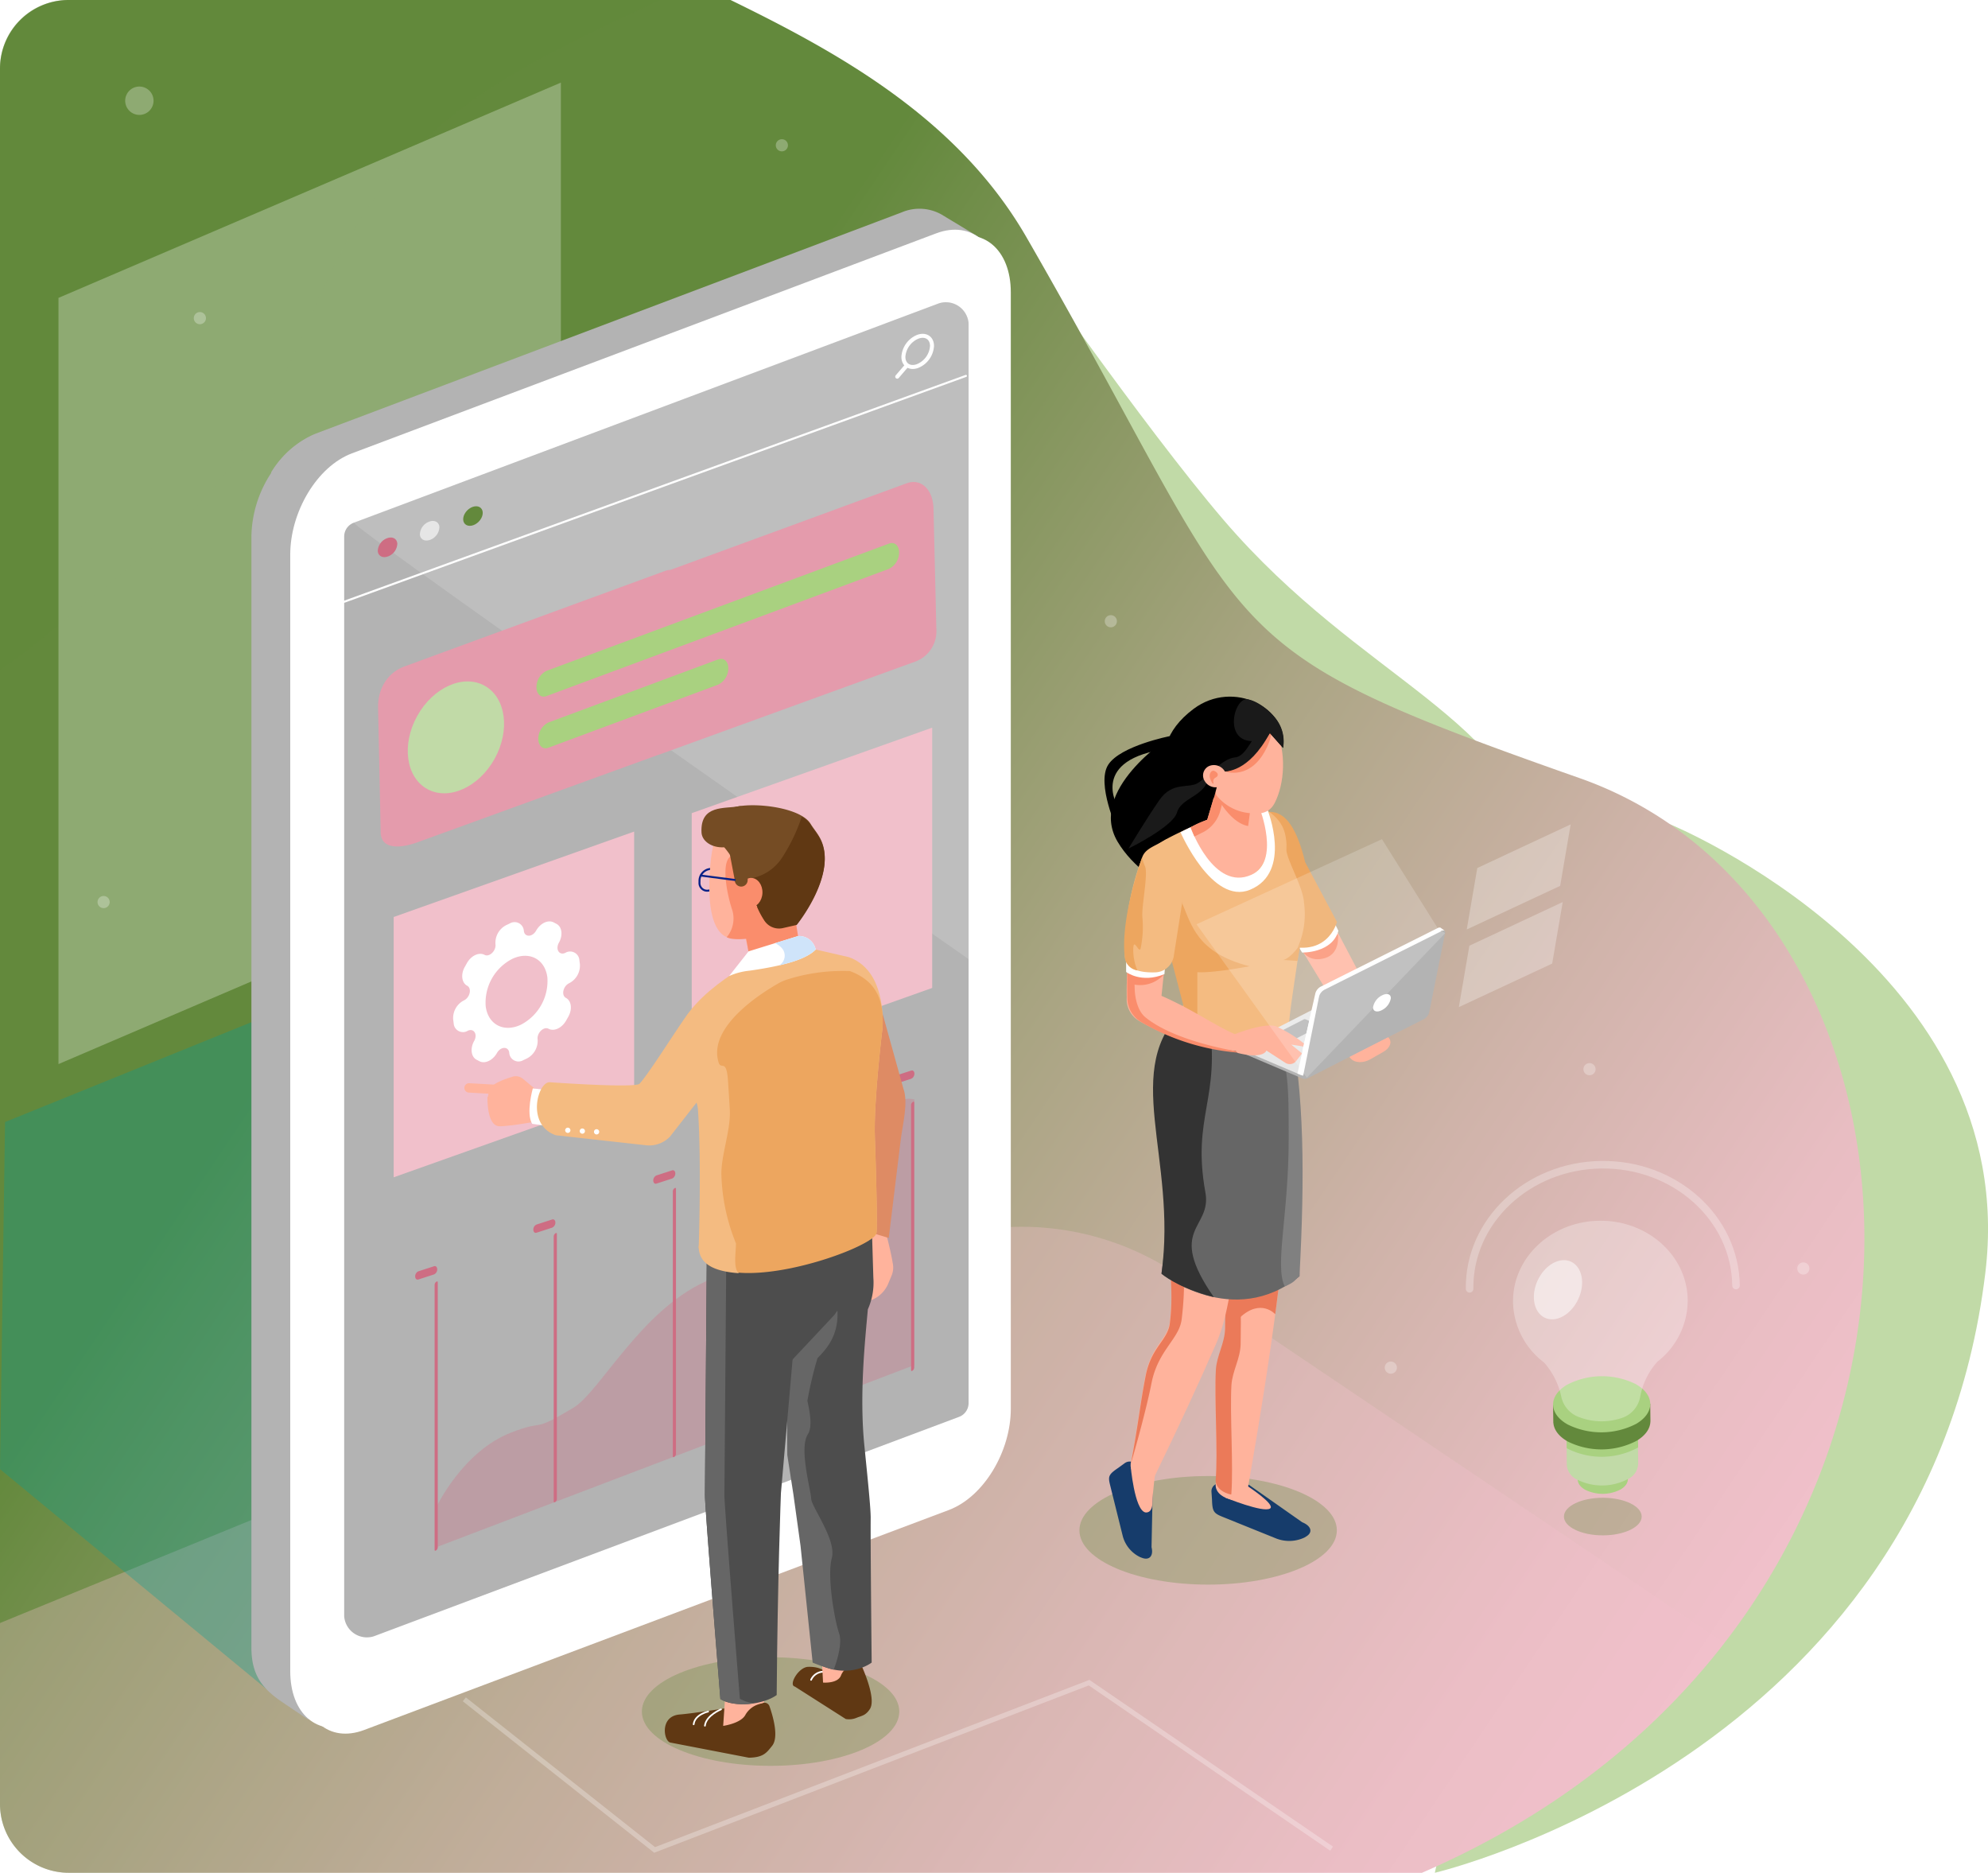 <?xml version="1.0" encoding="UTF-8"?> <svg xmlns="http://www.w3.org/2000/svg" viewBox="0 0 401.87 378.52"><defs><style>.cls-1{isolation:isolate;}.cls-2{fill:#c1daa7;}.cls-3{fill:url(#a);}.cls-34,.cls-4{fill:#f1c0cb;}.cls-20,.cls-32,.cls-4,.cls-7{opacity:0.32;mix-blend-mode:multiply;}.cls-20,.cls-5,.cls-9{fill:#63893c;}.cls-5{opacity:0.38;}.cls-11,.cls-12,.cls-15,.cls-31,.cls-6{fill:#fff;}.cls-10,.cls-13,.cls-43,.cls-6{opacity:0.28;}.cls-7{fill:#009c98;}.cls-8{fill:#a9d180;}.cls-12{opacity:0.51;}.cls-13,.cls-16,.cls-19,.cls-35,.cls-38,.cls-40,.cls-43{fill:none;}.cls-13,.cls-16,.cls-19,.cls-38,.cls-40,.cls-43{stroke:#fff;}.cls-13,.cls-16,.cls-19,.cls-35,.cls-38,.cls-40{stroke-linecap:round;stroke-linejoin:round;}.cls-13{stroke-width:1.525px;}.cls-14{fill:#b3b3b3;}.cls-15{opacity:0.15;}.cls-16{stroke-width:0.418px;}.cls-17{fill:#e6e6e6;}.cls-18,.cls-32{fill:#ce6d83;}.cls-19{stroke-width:0.808px;}.cls-21{fill:#163c6b;}.cls-22{fill:#ffb39c;}.cls-23{fill:#eb7a59;}.cls-24{fill:#fa8d6c;}.cls-25{fill:#eda65f;}.cls-26{fill:#666;}.cls-27{fill:gray;}.cls-28{fill:#333;}.cls-29{fill:#f4bb81;}.cls-30{fill:#1a1a1a;}.cls-31{opacity:0.19;}.cls-33{fill:#e49bac;}.cls-35{stroke:#082187;stroke-width:0.396px;}.cls-36{fill:#de8b64;}.cls-37{fill:#603813;}.cls-38{stroke-width:0.342px;}.cls-39{fill:#4d4d4d;}.cls-40{stroke-width:0.337px;}.cls-41{fill:#754c24;}.cls-42{fill:#cfe4fa;}.cls-43{stroke-miterlimit:10;}</style><linearGradient id="a" x1="21.494" x2="334.16" y1="149.13" y2="359.56" gradientUnits="userSpaceOnUse"><stop stop-color="#63893c" offset=".169"></stop><stop stop-color="#718e4a" offset=".229"></stop><stop stop-color="#a8a481" offset=".49"></stop><stop stop-color="#cfb3a9" offset=".715"></stop><stop stop-color="#e8bdc2" offset=".892"></stop><stop stop-color="#f1c0cb" offset="1"></stop></linearGradient></defs><title>Web Design_1</title><g class="cls-1"><g data-name="Layer 2"><path class="cls-2" d="m337.6 166.6s71.2 29.235 63.726 90.708c-11.912 97.952-111.28 121.21-111.28 121.21z"></path><path class="cls-2" d="m204.34 47.583s27.065 38.897 42.965 57.461c28.116 32.828 59.155 39.759 64.772 69.156s-103.66-18.261-103.66-18.261z"></path><path class="cls-3" d="M0,13.9V364.615a13.9,13.9,0,0,0,13.9,13.9H287.436C404.179,327.9,397.767,184.868,319.305,157.266c-77.388-27.224-64.254-26.792-111.8-109.3C193.686,23.984,169.623,10.7,147.684,0H13.9A13.9,13.9,0,0,0,0,13.9Z"></path><path class="cls-4" d="m348.56 332.08-110.58-74.525a56.24 56.24 0 0 0-52.75-5.405l-185.23 75.885v36.582a13.9 13.9 0 0 0 13.9 13.9h273.54c26.551-11.509 46.712-27.809 61.124-46.437z"></path><path class="cls-5" d="M13.766,0A13.766,13.766,0,0,0,0,13.766V135.319c2.64-.908,25.331-20.217,27.655-22.029,37.784-29.455,29.239-57.921,59.6-86.281C99.12,15.931,116.332,8.055,133.462,0Z"></path><polygon class="cls-6" points="113.38 171.56 11.82 215.07 11.82 60.207 113.38 16.694"></polygon><polygon class="cls-7" points="57.066 344.03 0 296.94 1.02 226.78 82.288 193.85 128.03 287.85"></polygon><path class="cls-8" d="m327.62 301.03a7.926 7.926 0 0 1-7.169 0.077c-2-1.122-2.033-2.975-0.074-4.139a7.923 7.923 0 0 1 7.169-0.078c2 1.122 2.033 2.975 0.074 4.14z"></path><path class="cls-2" d="m331.15 295.81h7e-3l-0.188-15.115-14.436 0.18 0.19 15.342h6e-3a3.632 3.632 0 0 0 2.15 2.867 11.238 11.238 0 0 0 10.21-0.15 3.528 3.528 0 0 0 2.061-3.124z"></path><path class="cls-8" d="M331.045,284.868c-.1-.063-.208-.126-.317-.187a15.346,15.346,0,0,0-13.888.15c-.079.046-.156.094-.232.143l.1,7.711c.091.055.184.11.28.164a15.347,15.347,0,0,0,13.887-.149c.093-.055.182-.111.27-.167Z"></path><path class="cls-9" d="M333.636,287.325l-.045-3.62-2.072.026a8.247,8.247,0,0,0-.833-.539,15.35,15.35,0,0,0-13.888.149,8.247,8.247,0,0,0-.846.583l-2,.025.043,3.426v.012l0,.182h.016c.1,1.387,1.075,2.751,2.929,3.791a15.346,15.346,0,0,0,13.888-.15c1.83-1.087,2.753-2.485,2.794-3.885Z"></path><path class="cls-8" d="m330.79 287.76a15.35 15.35 0 0 1-13.888 0.149c-3.875-2.173-3.939-5.763-0.144-8.019a15.35 15.35 0 0 1 13.888-0.149c3.875 2.173 3.939 5.763 0.144 8.019z"></path><g class="cls-10"><path class="cls-11" d="M341.167,262.737c-.112-8.961-8.107-16.126-17.857-16.005s-17.566,7.484-17.454,16.444a15.68,15.68,0,0,0,6.268,12.2,15.207,15.207,0,0,1,3.5,6.987,5.636,5.636,0,0,0,3.741,4.114,12.634,12.634,0,0,0,8.777.011,5.535,5.535,0,0,0,3.408-4.118,14.618,14.618,0,0,1,3.306-6.936c.059-.067.113-.133.162-.2A15.7,15.7,0,0,0,341.167,262.737Z"></path></g><path class="cls-12" d="m319.82 259.12c0.04 3.191-2.111 6.474-4.805 7.333s-4.909-1.03-4.949-4.221 2.112-6.473 4.805-7.333 4.91 1.031 4.949 4.221z"></path><path class="cls-13" d="m350.93 259.82c-0.169-13.667-12.363-24.6-27.234-24.411s-26.789 11.414-26.619 25.08"></path><path class="cls-14" d="M50.82,108.406a23.993,23.993,0,0,1,4.044-12.879l-.062-.043a19.168,19.168,0,0,1,8.92-7.719L182.186,43.356a9.092,9.092,0,0,1,7.936.358l7.181,4.541L195.034,279.8a.664.664,0,0,1-.055.312c-.043,8.593-5.777,17.679-12.847,20.329L62.218,347.5l-5.152-3.47c-3.917-2.652-6.246-5.37-6.246-11.042Z"></path><path class="cls-14" d="m136.55 151.46s64.865 142 64.648 133.19l-3.227-236.68-7.68-4.635a9.138 9.138 0 0 0-8.028-0.407l-118.58 44.768a18.623 18.623 0 0 0-8.82 7.843z"></path><path class="cls-11" d="m71.235 348.5 118.17-44.45c7.1-2.66 12.557-11.849 12.557-20.471v-225.65c0-8.621-5.6-13.431-12.7-10.771l-118.1 44.463c-7.1 2.66-12.492 11.859-12.492 20.481v225.65c0 8.622 5.471 13.411 12.567 10.748z"></path><path class="cls-11" d="m73.605 349.66 118.17-44.453c7.1-2.66 12.558-11.849 12.558-20.471v-225.65c0-8.621-5.6-13.431-12.7-10.771l-118.1 44.463c-7.1 2.66-12.492 11.86-12.492 20.481v225.65c0 8.622 5.471 13.412 12.567 10.751z"></path><path class="cls-14" d="m69.576 108.47a2.97 2.97 0 0 1 1.988-2.836l118.27-44.336a4.61 4.61 0 0 1 5.964 4.038v218.22a2.973 2.973 0 0 1-1.988 2.837l-118.27 44.337a4.61 4.61 0 0 1-5.963-4.039v-195.61z"></path><path class="cls-15" d="m71.564 105.64 118.27-44.336a4.61 4.61 0 0 1 5.964 4.038v128.51s-125.46-87.746-124.23-88.21z"></path><line class="cls-16" x1="195.26" x2="69.562" y1="75.974" y2="121.63"></line><ellipse class="cls-9" transform="translate(-45.757 98.315) rotate(-45.064)" cx="95.611" cy="104.3" rx="2.274" ry="1.627"></ellipse><path class="cls-17" d="m84.879 108.02c0.065 1.011 1 1.495 2.09 1.082a2.853 2.853 0 0 0 1.855-2.579c-0.064-1.011-1-1.5-2.09-1.082a2.855 2.855 0 0 0-1.855 2.579z"></path><path class="cls-18" d="m76.368 111.37c0.065 1.011 1 1.495 2.09 1.082a2.855 2.855 0 0 0 1.856-2.58c-0.065-1.011-1-1.5-2.09-1.081a2.855 2.855 0 0 0-1.856 2.579z"></path><path class="cls-19" d="m182.62 72.118c0 1.629 1.295 2.459 2.892 1.854a4.7 4.7 0 0 0 2.892-4.045c0-1.629-1.3-2.459-2.892-1.854a4.7 4.7 0 0 0-2.892 4.045z"></path><line class="cls-19" x1="183.12" x2="181.37" y1="74.091" y2="76.131"></line><ellipse class="cls-20" cx="244.22" cy="309.3" rx="26.02" ry="10.974"></ellipse><ellipse class="cls-20" cx="155.77" cy="345.93" rx="26.019" ry="10.974"></ellipse><path class="cls-21" d="m232.78 312.71 0.284-14.018c-0.328-1.323-2.1-1.6-3.512-2.834a1.737 1.737 0 0 0-2.156-0.158l-1.337 0.976c-1.984 1.336-2.088 1.735-1.655 3.48l2.572 10.366a6.605 6.605 0 0 0 3.479 4.188l0.42 0.159c1.481 0.558 2.338-0.413 1.905-2.159z"></path><path class="cls-22" d="M228.548,296.187s.768,8.944,2.96,9.49c0,0,1.406.346,1.452-1.919s.633-6.653.633-6.653Z"></path><path class="cls-21" d="m263.24 307.67-10.768-7.56a13.853 13.853 0 0 0-6.205-0.271 1.579 1.579 0 0 0-1.374 1.619l0.112 1.668c0.066 2.4 0.364 2.733 2.178 3.466l10.775 4.35a7.252 7.252 0 0 0 5.749-0.186l0.382-0.236c1.348-0.835 0.966-2.119-0.849-2.85z"></path><path class="cls-22" d="m245.74 300.25c0.114 3.046 6.305 4.142 6.422 1.051 6.192-35.452 8.476-54.921 9.912-85.246l-18.948-15.949c1.529 26.322 5 46.7 4.527 69.425-0.061 2.946-1.7 5.47-1.862 8.3-0.34 5.883 0.457 16.695-0.051 22.419z"></path><path class="cls-23" d="m248.93 279.98c0.164-2.831 1.8-5.356 1.862-8.3 0.47-22.727-3-43.1-4.526-69.425l-3.144-3.143c1.529 26.321 5 46.7 4.527 69.425-0.061 2.946-1.7 5.47-1.862 8.3-0.34 5.881 0.457 16.693-0.051 22.417 0.056 1.51 1.606 2.539 3.169 2.819 0.452-5.8-0.305-16.32 0.025-22.093z"></path><path class="cls-22" d="m228.63 295.42c-0.675 2.672 3.125 5.255 4.825 2.855 5.111-10.528 8.854-18.637 12.334-26.592 2.636-6.026 3.2-13.228 4.307-20.459 2.636-17.248-15.185-21.6-14.3-4.07 0.363 7.165 1.565 12.909 0.682 20.058-0.427 3.461-3.734 4.76-4.876 10.573-1.158 5.905-1.387 9.2-2.972 17.635z"></path><path class="cls-23" d="m232.77 279.58c1.317-6.7 5.606-8.927 6.1-12.915 1.017-8.24 0.191-13.626-0.228-21.882a19.057 19.057 0 0 1 1.036-7.938c-2.4 1.322-4.172 4.729-3.877 10.555 0.363 7.164 1.565 12.908 0.682 20.058-0.427 3.46-3.734 4.759-4.876 10.573-1.161 5.9-1.39 9.2-2.975 17.635-0.384 1.513 2.856-9.563 4.138-16.086z"></path><path class="cls-22" d="m247.65 302.67s7.7 3.14 9.092 2.221c1.177-0.777-4.519-4.5-4.519-4.5z"></path><path class="cls-23" d="M257.787,265.63s-2.9-3.316-7.174.693l-.871-1.2,1.093-5.638,7.673.524Z"></path><polygon class="cls-22" points="264.63 177.42 277.56 202.04 272.58 207.5 255.46 179.36"></polygon><path class="cls-24" d="m263.41 192.42 7.046-3.6s0.577 3.839-2.565 4.809-4.481-1.209-4.481-1.209z"></path><path class="cls-11" d="M263.22,192.523s6.076.159,7.331-4.4l-1.875-3.773-7.9,4.167Z"></path><path d="m236.49 148.78s-10.012 1.958-12.469 5.793 1.889 13.292 1.889 13.292v-4.941s-5.784-9.5 10.187-11.584c10.725-1.399 0.393-2.56 0.393-2.56z"></path><path d="m236.31 149.07s-16.515 10.693-10.393 21.048 22.719 14.814 22.719 14.814l6.745-34.782z"></path><path class="cls-25" d="m256.39 164.11c3.651-0.257 5.891 3.753 7.445 10.146l6.427 12.078s-2 8.2-12.23 4.048c-14.164-5.746-1.642-26.272-1.642-26.272z"></path><path class="cls-26" d="M239.582,208.022c-7.829,13.37-1.527,25.964-4.786,49.415,0,0,14.544,11.394,27.892.513l-.618-50.585Z"></path><path class="cls-27" d="m259.71 260.01c2.127-0.9 1.958-1.277 2.975-2.061 1.053-19.653 1.059-37.277-2.106-51.712l-2.886 0.953c2.812 9.034 2.812 11.912 2.812 22.982 0 15.504-2.88 25.556-0.795 29.838z"></path><path class="cls-28" d="m245.37 262.17c-9.734-14.027-0.355-13.715-1.7-21.146-2.793-15.415 3.174-18.955 0.7-34.993l-4.792-2.224c-13.287 11.956-1.527 30.175-4.786 53.626 7e-3 0 3.164 2.848 10.578 4.737z"></path><path class="cls-29" d="M260.6,207c.037-2.341,1.342-9.989,1.908-14.424.529-4.144,3.079-3.529,2.185-8.58-.117-2.756-4.287-9.837-4.5-11.85-.334-3.183.218-6.556-6.476-9.689l-2.942.638a19.425,19.425,0,0,0-4.039,1.35c-13.645,6.321-16.62,6.629-15.67,14.621.156,4.11,2.6.913,3.338,3.634,1.414,5.222,6.927,10.538,4.985,19.695-.392,1.848-1.839,3.107-.193,4.333C246.326,212.045,260.5,213.094,260.6,207Z"></path><path class="cls-25" d="M262.124,206.965c.008.2.018-.014,0,0Z"></path><path class="cls-25" d="m265.28 183.21c-0.117-2.756-5-10.588-5.215-12.6l-0.02 1.263c0.232 2.21 3.425 7.558 3.553 10.584a16.531 16.531 0 0 1-1.287 9.1s3.729-4.054 2.969-8.347z"></path><path class="cls-25" d="m238.49 179.57-2.856 9.917 3.747 14.357 2.659 1.865v-12.581c-1.99-3.929-2.832-8.699-3.55-13.558z"></path><path class="cls-22" d="M279.675,212.581l-2.72,1.548c-1.328.755-3.038.718-3.8-.084l-.533-.562c-.762-.8-.3-2.077,1.032-2.834l2.72-1.547c1.328-.756,3.038-.718,3.8.084l.533.561C281.469,210.55,281,211.825,279.675,212.581Z"></path><path class="cls-14" d="M250.573,212.426l-.081-.578.965.278.143-.37,21.478-11a1.487,1.487,0,0,1,1.094.024L284.8,205.3l-.02-.129,1.927.576.092.614h-.013a.264.264,0,0,1-.151.161l-22.351,11.447a1.49,1.49,0,0,1-1.095-.025l-12.308-5.235c-.187-.079-.292-.184-.308-.283Z"></path><path class="cls-17" d="M264.206,217.358l22.351-11.448c.259-.132.19-.36-.154-.506L274.1,200.169a1.5,1.5,0,0,0-1.1-.025l-22.35,11.448c-.259.132-.19.36.153.506l12.309,5.235A1.493,1.493,0,0,0,264.206,217.358Z"></path><path class="cls-14" d="M261.491,210.171,266.9,207.4c.063-.032.046-.087-.037-.122l-2.979-1.267a.358.358,0,0,0-.265-.006l-5.409,2.77c-.062.032-.046.087.037.123l2.979,1.267A.363.363,0,0,0,261.491,210.171Z"></path><path class="cls-22" d="M251.8,212.523a45.92,45.92,0,0,1-21.654-6.258,5.084,5.084,0,0,1-2.379-4.663c-.095-4.456.364-12.986,1.871-14.273l5.842,7.4-.687,6.543c7.554,3.325,12.139,7.047,16.754,8.449Z"></path><path class="cls-24" d="m231.55 205.62c-1.564-1.27-2.133-3.885-2.175-5.829a66.98 66.98 0 0 1 0.478-11.04l-0.506-0.579c-1.506 1.287-1.559 9.194-1.463 13.649a5.744 5.744 0 0 0 2.879 4.791 45.916 45.916 0 0 0 21.654 6.258s-14.151-1.797-20.867-7.25z"></path><path class="cls-22" d="m239.2 167.92s5.28 12.653 12.951 9.357 2.113-14.743 2.113-14.743a64.814 64.814 0 0 0-15.064 5.386z"></path><path class="cls-22" d="m247.92 170.74 0.518 0.1a2.916 2.916 0 0 0 3.583-2.36l1.262-9.3a3.4 3.4 0 0 0-2.768-3.638l-0.518-0.1a2.916 2.916 0 0 0-3.583 2.36l-2.6 8.656c-0.228 1.651 2.36 3.931 4.106 4.282z"></path><path class="cls-22" d="m249.64 209.01s5.931-2.381 8.331-1.57a26.555 26.555 0 0 1 5.824 3.633 0.255 0.255 0 0 1-0.187 0.463l-2.583-0.407 2.188 1.779-1.216 1.561a1.652 1.652 0 0 1-2.214 0.311l-3.778-2.45s-0.49 1.77-5.64 0.531c-1.205-0.291-0.725-3.851-0.725-3.851z"></path><path class="cls-11" d="M264.9,205.345A2.242,2.242,0,0,1,266,204l23.622-11.824a.758.758,0,0,1,.522-.1h0l0,0a.318.318,0,0,1,.122.065l.779.582-.71,0-2.278,11.31a2.246,2.246,0,0,1-1.1,1.345l-22.336,11.18-.722.669-.09.159a3.72,3.72,0,0,1-1.53-.419Z"></path><path class="cls-11" d="M265.9,200.749a2.24,2.24,0,0,1,1.1-1.344l23.621-11.824a.765.765,0,0,1,.522-.1h0l0,0a.307.307,0,0,1,.121.065l.78.582-.71,0-2.278,11.31a2.244,2.244,0,0,1-1.1,1.345l-22.335,11.18-.722.669-.091.159a3.719,3.719,0,0,1-1.529-.419Z"></path><path class="cls-14" d="M291.378,188.2l-23.621,11.823a2.246,2.246,0,0,0-1.1,1.344l-2.3,11.436,0,.023-.922,4.578c-.1.488.235.677.743.422L287.8,206a2.24,2.24,0,0,0,1.1-1.344l2.3-11.436,0-.023.922-4.578C292.219,188.132,291.887,187.943,291.378,188.2Z"></path><path class="cls-11" d="M277.562,203.577c-.026.832.757,1.1,1.749.6a3.33,3.33,0,0,0,1.843-2.411c.026-.833-.757-1.1-1.749-.6A3.329,3.329,0,0,0,277.562,203.577Z"></path><path class="cls-11" d="m240.67 167.22s4.652 13.047 12.311 9.583c5.942-2.688 1.631-13.481 1.631-13.481l1.6 0.309s5.131 12.671-3.546 16.212c-7.635 3.115-14.037-11.646-14.037-11.646z"></path><path class="cls-22" d="m244.34 144.17c1.576-2.532 3.982-2.976 6.213-1.519 2.188-0.888 4.83 0.417 6.779 3.731 2.713 4.613 2.443 11.017 0.749 15.039-0.918 2.179-2 3.7-7.209 2.787-3.534-0.678-5.522-1.714-7.522-5.114-2.713-4.613-1.309-11.231 0.99-14.924z"></path><path class="cls-24" d="m252.66 164.35a9.729 9.729 0 0 1-7.1-4.044s2.894 5.988 6.748 6.644z"></path><path class="cls-24" d="m240.67 167.22a15.541 15.541 0 0 1 3.368-1.516l1.913-6.541s-0.906 1.324 1.1 3.32l-0.353 1.328a6.993 6.993 0 0 1-3.212 4.245l-2.04 1.018z"></path><path class="cls-25" d="m238.94 182.45c1.879 4.472 3.1 10.188 13.647 12.84 0 0-9.339 1.831-11.723 1.019s-1.924-13.859-1.924-13.859z"></path><path class="cls-25" d="M262.9,190.835s-.279.342-.362.459c-.41.573-1.731,2.3-3.086,2.731l2.835.187"></path><path class="cls-24" d="m247.59 155.9s5.338 2.1 8.618-5.076c0 0 1.165-2.463 0.667-3.508s-9.285 8.584-9.285 8.584z"></path><path d="M256.7,148.16c-6.27,9.7-9.92,6.914-10.071,8.429,0,0-1.059,4.023-1.061,4.032-.636,3.009-3.69,1.786-6.625,2.76l-.01,0s-9.632-11.146,2.341-20.1c8.1-6.06,19.31-.093,18.1,7.881Z"></path><path class="cls-30" d="m228.11 171.52s9.014-4.422 9.808-7.288 5.149-3.214 6.186-6.406l3.485-1.93s4.753 0.4 9.1-7.741c0 0 0.872-1.136-1.194-0.829s-3.256 5.542-5.837 5.759-5.491 3.893-7.443 5.137-5.193-0.373-7.873 3.516-6.232 9.782-6.232 9.782z"></path><path class="cls-22" d="m243.53 157.86a2.545 2.545 0 0 0 3.224 1.051 2.089 2.089 0 0 0 0.835-3.011 2.547 2.547 0 0 0-3.224-1.051 2.09 2.09 0 0 0-0.835 3.011z"></path><path class="cls-24" d="M245.953,157.016a.55.55,0,0,0,.04-.839c-.355-.353-.9-.687-1.3,0s.036,1.592.426,2.163a.106.106,0,0,0,.195-.079.854.854,0,0,1,.272-1.006C245.733,157.168,245.855,157.088,245.953,157.016Z"></path><path class="cls-30" d="m256.7 148.16 2.671 3a7.372 7.372 0 0 0-1.66-6.133s-2.628-3.156-5.468-3.68-5.187 9.058 1.628 8.416z"></path><path class="cls-24" d="m228.77 197.23 6.557-0.334a6.43 6.43 0 0 1-6.477 2z"></path><path class="cls-11" d="M227.644,196.448s3.053,2.369,7.743.439l.269-3.376-8.012-.569Z"></path><path class="cls-29" d="M239.451,179.438,237.3,193.086a3.91,3.91,0,0,1-3.656,3.439c-2.742.107-6.269-.377-6.274-3.576a54.69,54.69,0,0,1,3.562-19.778c.684-1.757,2.638-2.172,4.829-3.54.354-.221.1,1.732.5,2.018h0A8.173,8.173,0,0,1,239.451,179.438Z"></path><path class="cls-25" d="m230.93 173.17s-4.5 12.217-3.562 20.212a2.992 2.992 0 0 0 2.557 2.756 10.6 10.6 0 0 1-0.84-4.34c0.062-2.424 1.093 0.855 1.467-0.022a20.726 20.726 0 0 0 0.378-6.388c-0.19-2.265 1.209-8.752 0.533-10.284s-0.533-1.934-0.533-1.934z"></path><polyline class="cls-31" points="290.62 187.58 279.36 169.61 241.87 186.81 264.17 217.82 292.12 188.62"></polyline><polygon class="cls-6" points="315.38 179.05 296.5 187.86 298.63 175.44 317.51 166.62"></polygon><polygon class="cls-6" points="313.77 194.75 294.9 203.56 297.03 191.14 315.9 182.32"></polygon><path class="cls-32" d="M88.174,304.659s5.325-11.315,15.145-15.117c7.508-2.906,3.562.365,12.568-5,5.311-3.164,13.557-19.522,26.659-25.5,23.721-10.817,31.991-39.123,42.3-36.83V275.9L88.174,312.73Z"></path><path class="cls-18" d="M88.173,313.347c-.174.131-.316.1-.316-.078V259.632a.814.814,0,0,1,.316-.554c.175-.131.317-.1.317.079v53.636A.812.812,0,0,1,88.173,313.347Z"></path><path class="cls-18" d="M112.252,303.559c-.175.131-.317.1-.317-.078V249.843a.812.812,0,0,1,.317-.554c.175-.131.317-.1.317.079v53.637A.812.812,0,0,1,112.252,303.559Z"></path><path class="cls-18" d="M136.331,294.442c-.175.131-.317.1-.317-.078V240.727a.812.812,0,0,1,.317-.554c.174-.131.317-.1.317.079v53.637A.816.816,0,0,1,136.331,294.442Z"></path><path class="cls-18" d="M160.409,285.314c-.174.131-.316.1-.316-.079V231.6a.814.814,0,0,1,.316-.554c.175-.131.317-.1.317.078V284.76A.814.814,0,0,1,160.409,285.314Z"></path><path class="cls-18" d="M184.487,277.016c-.174.131-.316.1-.316-.078V223.3a.814.814,0,0,1,.316-.554c.175-.131.317-.1.317.079v53.636A.812.812,0,0,1,184.487,277.016Z"></path><path class="cls-18" d="M184.207,218.03l-3.175,1.026c-.351.113-.638-.166-.638-.62h0a1.113,1.113,0,0,1,.638-1.032l3.175-1.026c.352-.114.639.165.639.619h0A1.113,1.113,0,0,1,184.207,218.03Z"></path><path class="cls-18" d="M159.77,228.289l-3.175,1.026c-.351.114-.638-.165-.638-.62h0a1.114,1.114,0,0,1,.638-1.032l3.175-1.026c.352-.113.639.165.639.62h0A1.113,1.113,0,0,1,159.77,228.289Z"></path><path class="cls-18" d="M135.871,238.2l-3.175,1.026c-.351.113-.639-.166-.639-.62h0a1.114,1.114,0,0,1,.639-1.032l3.175-1.026c.351-.114.639.165.639.619h0A1.115,1.115,0,0,1,135.871,238.2Z"></path><path class="cls-18" d="M111.627,248.125l-3.175,1.026c-.351.113-.639-.165-.639-.62h0a1.114,1.114,0,0,1,.639-1.032l3.175-1.026c.351-.114.639.165.639.619h0A1.115,1.115,0,0,1,111.627,248.125Z"></path><path class="cls-18" d="M87.742,257.578l-3.176,1.027c-.351.113-.638-.166-.638-.62h0a1.113,1.113,0,0,1,.638-1.032l3.176-1.027c.351-.113.638.166.638.62h0A1.113,1.113,0,0,1,87.742,257.578Z"></path><path class="cls-20" d="m331.86 306.52c0 2.1-3.517 3.8-7.856 3.8s-7.856-1.7-7.856-3.8 3.517-3.8 7.856-3.8 7.856 1.704 7.856 3.8z"></path><path class="cls-33" d="M81.766,134.7l52.6-19.279a4.017,4.017,0,0,1,1.178-.244L183.3,97.673c2.88-1.055,5.312,1.252,5.405,5.128l.467,19.556,0,.062.116,4.843a6.529,6.529,0,0,1-4.328,6.478s-35.9,13.04-51.637,18.752c-.086.031-.174.048-.261.074-8.914,3.237-35.672,12.957-48.673,17.675-3.277,1.189-7.351,1.578-7.436-1.992l-.523-25.141C76.338,139.151,78.371,135.947,81.766,134.7Z"></path><ellipse class="cls-2" transform="translate(-82.888 157.02) rotate(-60.881)" cx="92.162" cy="149.04" rx="11.943" ry="8.939"></ellipse><path class="cls-8" d="m110.47 140.69 69.252-25.726a3.681 3.681 0 0 0 2.028-3.3c0-1.4-0.913-2.212-2.028-1.8l-69.252 25.725a3.681 3.681 0 0 0-2.028 3.3c0 1.41 0.913 2.216 2.028 1.801z"></path><path class="cls-8" d="m110.85 151.13 34.348-12.762a3.68 3.68 0 0 0 2.028-3.3c0-1.4-0.912-2.211-2.028-1.8l-34.352 12.761a3.682 3.682 0 0 0-2.028 3.3c4e-3 1.406 0.917 2.215 2.032 1.801z"></path><polygon class="cls-34" points="79.581 185.34 79.581 237.95 128.19 220.68 128.19 168.07"></polygon><polygon class="cls-34" points="139.83 164.35 139.83 216.96 188.44 199.68 188.44 147.07"></polygon><path class="cls-6" d="m41.632 64.3a1.228 1.228 0 1 1-1.227-1.227 1.228 1.228 0 0 1 1.227 1.227z"></path><path class="cls-6" d="m159.28 29.364a1.227 1.227 0 1 1-1.227-1.227 1.227 1.227 0 0 1 1.227 1.227z"></path><path class="cls-6" d="m365.77 256.38a1.228 1.228 0 1 1-1.228-1.227 1.228 1.228 0 0 1 1.228 1.227z"></path><path class="cls-6" d="m282.38 276.42a1.228 1.228 0 1 1-1.227-1.227 1.227 1.227 0 0 1 1.227 1.227z"></path><path class="cls-6" d="m322.54 216.1a1.227 1.227 0 1 1-1.227-1.228 1.227 1.227 0 0 1 1.227 1.228z"></path><path class="cls-6" d="m31.041 20.359a2.867 2.867 0 1 1-2.867-2.867 2.867 2.867 0 0 1 2.867 2.867z"></path><path class="cls-6" d="m22.173 182.32a1.227 1.227 0 1 1-1.227-1.227 1.227 1.227 0 0 1 1.227 1.227z"></path><path class="cls-6" d="m225.78 125.56a1.228 1.228 0 1 1-1.228-1.227 1.227 1.227 0 0 1 1.228 1.227z"></path><path class="cls-11" d="M91.61,206.059l.1.763a1.878,1.878,0,0,0,2.853,1.509h0c1.225-.574,2.04.723,1.291,2.055h0c-.848,1.509-.632,3.21.482,3.8l.573.3c1.114.589,2.7-.156,3.552-1.665.749-1.332,2.313-1.37,2.48-.06a1.876,1.876,0,0,0,2.852,1.508l.714-.334a4.009,4.009,0,0,0,2.171-3.863h0c-.167-1.311,1.232-2.661,2.216-2.141h0c1.114.589,2.7-.156,3.552-1.665l.436-.776c.848-1.508.632-3.209-.482-3.8h0c-.984-.521-.571-2.392.654-2.967a4.008,4.008,0,0,0,2.171-3.863l-.1-.763a1.877,1.877,0,0,0-2.852-1.509h0c-1.225.575-2.04-.722-1.291-2.055h0c.848-1.508.632-3.209-.482-3.8l-.573-.3c-1.114-.589-2.7.156-3.552,1.665h0c-.749,1.332-2.314,1.371-2.48.06h0a1.876,1.876,0,0,0-2.852-1.508l-.714.334a4.009,4.009,0,0,0-2.171,3.863h0c.166,1.31-1.232,2.661-2.216,2.141h0c-1.114-.59-2.7.156-3.552,1.664l-.436.777c-.848,1.508-.632,3.209.481,3.8h0c.984.52.572,2.392-.654,2.967h0A4.008,4.008,0,0,0,91.61,206.059Zm6.573-2.677a9.944,9.944,0,0,1,5.388-9.586c3.442-1.614,6.611.062,7.078,3.743a9.946,9.946,0,0,1-5.387,9.587C101.819,208.74,98.65,207.064,98.183,203.382Z"></path><path class="cls-22" d="M180.249,257.776c-.359.866-.761,1.824-.761,1.824A6.12,6.12,0,0,1,176,262.821a6.875,6.875,0,0,0-1.078.488l.337-2.809c0-.015.184-1.8.328-3.212-1.077-2.149-2.094-3.522-1.686-4.709l-.727-1.044a.518.518,0,0,1-.042-.511l2.244-4.954a.519.519,0,0,1,.941-.037c.2.424.469,1.044.768,1.774l1.286-1.358s1.68,6.108,2.067,8.721a.771.771,0,0,0,.017.09A4.212,4.212,0,0,1,180.249,257.776Z"></path><path class="cls-35" d="m145.44 179.55-2.191 0.448a1.556 1.556 0 0 1-1.85-1.643v-0.269a2.428 2.428 0 0 1 1.778-2.384l2.192-0.448a1.555 1.555 0 0 1 1.849 1.643v0.269a2.429 2.429 0 0 1-1.778 2.384z"></path><path class="cls-36" d="m176.74 198.86 5.865 21.112c1.072 2.9-0.176 7.393-0.532 10.46l-2.414 19.785-11.643-3.535s5.216-41.028 5.241-41.437 3.483-6.385 3.483-6.385z"></path><path class="cls-37" d="M172.946,336.415a1.186,1.186,0,0,1,1.407.676c.86,1.994,2.626,6.585,1.491,8.335-.881,1.357-1.692,1.352-2.724,1.781a3.846,3.846,0,0,1-2.155.231l-10.286-6.557c-1.339-.28.717-3.931,2.7-3.988,2.675-.076,3.666,1.157,3.666,1.157Z"></path><path class="cls-38" d="m166.44 337.88a2.776 2.776 0 0 0-2.482 1.643"></path><path class="cls-22" d="M166,332.912l.379,7.159s2.984.266,3.635-1.458a3.39,3.39,0,0,1,2.3-2.022l.924-.256.88-6.723Z"></path><path class="cls-39" d="M172.915,246.73l3.306.687.326,10.82a13.213,13.213,0,0,1-1.115,6.4h0c-.532,6.044-1.742,17.114-.708,27.477.711,7.119,1.309,12.855,1.283,14.789-.058,4.4.2,29.127.2,29.127s-4.193,3.313-10.336.547l-6.081-43.808.281-40.041Z"></path><path class="cls-37" d="M154.1,344.227a1.092,1.092,0,0,1,1.423.561c.674,1.894,1.995,6.27.561,8.069-1.113,1.395-1.752,2.356-4.715,2.4l-15.8-3.048c-1.4-.178-2.31-5.356,1.837-5.684,2.872-.227,10.674-1.484,10.674-1.484Z"></path><path class="cls-22" d="M146.857,338.97l-.668,9.858s3.583-.493,4.494-2.233a4.628,4.628,0,0,1,2.712-2.15l1.022-.318L156,337.214Z"></path><path class="cls-40" d="m145.76 345.48s-3.029 1.221-3.266 3.316"></path><path class="cls-40" d="m143.16 345.93s-2.713 0.582-2.939 2.58"></path><path class="cls-26" d="M159.15,294.081l-.1-18.066,9.6-10.226.633-.9c.274,4.857-2.042,7.621-4.033,9.619a78.761,78.761,0,0,0-2.038,8.6c.543,2.567,1.045,5.272.078,6.805-.9,1.433-.744,4.251-.353,6.922s1.015,5.2,1.04,6.05c.05,1.7,5.174,8.362,4.17,12.04s.588,12.657,1.468,15.169-1.093,7.386-1.093,7.386a34.4,34.4,0,0,1-4.245-1.438l-2.449-23.592-1.452-10.466Z"></path><path class="cls-39" d="M162.379,250.037l-4.517,51.752s-.684,17.592-.855,40.806c-2.732,1.962-8.5,2.589-11.385.812,0,0-3.242-40.057-3.125-41.347l.415-52.639Z"></path><path class="cls-26" d="M142.5,302.06l.415-52.639,3.937.124-.414,52.446c-.117,1.289,3.125,41.347,3.125,41.347a7.464,7.464,0,0,0,2.879.932c-2.47.388-5.132.174-6.817-.863C145.622,343.407,142.38,303.35,142.5,302.06Z"></path><polygon class="cls-22" points="162.55 195.58 157.36 181.78 148.99 182.06 152.27 196.43"></polygon><path class="cls-22" d="m160.86 170.44s3.8 19.155-12.171 19.142c0 0-6.48 1.924-5.116-14.572s10.792-8.992 17.287-4.57z"></path><path class="cls-24" d="m146.92 189.41a20.118 20.118 0 0 0 6.635-7.118l7.254 3.645 1.34 8.509-10.287 1.035-1.017-5.734s-2.903 0.318-3.925-0.337z"></path><path class="cls-41" d="M161.062,186.784l-2.8.641a3.532,3.532,0,0,1-3.815-1.622,17.5,17.5,0,0,1-1.394-2.624A19.4,19.4,0,0,1,151.84,179c-.173-1.043-2.316-.709-2.643-2.593-.6-3.47-4.581-7.034-4.581-7.034s-1.988-.827-1.4-2.529c.862-2.486,2.243-2.03,4.071-3.214,2.761-1.787,14.3-.841,16.562,2.865.566.927,1.338,1.8,1.925,2.9C169.5,176.385,161.062,186.784,161.062,186.784Z"></path><path class="cls-37" d="m152.24 177.44a9.488 9.488 0 0 0 5.906-4.17 35.9 35.9 0 0 0 3.93-8.209 4.954 4.954 0 0 1 1.776 1.594c0.565 0.927 1.338 1.8 1.924 2.9 3.721 6.986-4.713 17.385-4.713 17.385l-2.8 0.641a3.532 3.532 0 0 1-3.814-1.622 17.406 17.406 0 0 1-1.394-2.624 19.345 19.345 0 0 1-1.214-4.177c-0.152-0.919-1.833-0.77-2.454-2.011a4.47 4.47 0 0 0 2.853 0.293z"></path><path class="cls-24" d="m149.45 180.31c-0.06 1.631 0.939 2.991 2.231 3.038s2.387-1.236 2.446-2.867-0.939-2.99-2.231-3.037-2.387 1.236-2.446 2.866z"></path><path class="cls-29" d="m137.47 212.48c-3.222-8.643 14.436-17.988 14.436-17.988l9.928-3.271 9.763 2.232c6.4 2.317 6.994 10.162 6.822 14.16 0 0.068-1.857 14.953-1.559 22.408 0.105 2.629 0.59 18.108 0.3 19.254-0.851 3.348-33.519 12.408-35.915 2.855 0 0 2.386-20.862-0.462-29.34-1.46-4.342-2.466-8.036-3.313-10.31z"></path><path class="cls-41" d="m141.81 168.27c0.082 1.591 1.771 2.932 4.047 2.99s4.154-1.187 4.194-2.781 1.544-5.959-0.69-5.521c-2.826 0.555-7.845-0.405-7.551 5.312z"></path><path class="cls-11" d="m161.32 189.19-10 3.093-3.932 4.993a13.18 13.18 0 0 1 4.087-1.083c6.342-0.892 11.367-2.159 13.413-4.273a3.42 3.42 0 0 0-3.568-2.73z"></path><path class="cls-42" d="m158.02 191.6a4.255 4.255 0 0 0-1.349-0.969l4.65-1.438a3.42 3.42 0 0 1 3.572 2.73c-1.339 1.383-3.959 2.4-7.384 3.193l0.02-0.013a2.287 2.287 0 0 0 0.491-3.503z"></path><path class="cls-24" d="M146.918,189.414a5.927,5.927,0,0,0,1.131-5.409c-1.014-2.945-2.2-8.85-.678-10.628s2.816,3.116,2.816,3.116l.29,4.978,2.577,1.708-.527,5.968Z"></path><path class="cls-41" d="m149.8 179.19a1.308 1.308 0 0 0 1.337-1.27l0.1-4.119a1.307 1.307 0 0 0-1.27-1.337c-0.717-0.018-2.606-1.514-2.625-0.8l1.184 6.186a1.307 1.307 0 0 0 1.274 1.34z"></path><path class="cls-25" d="m145.39 215.1c-2.741-7.353 8.533-14.4 11.961-16.346a9.515 9.515 0 0 1 1.841-0.8 37.1 37.1 0 0 1 11.367-1.71l1.186 7e-3c6.4 2.317 6.846 7.359 6.674 11.357 0 0.068-1.857 14.953-1.559 22.408 0.105 2.629 0.59 18.108 0.3 19.254-0.851 3.348-33.181 14.485-35.915 2.855 0 0 6.135-19.262 3.287-27.74-1.46-4.342 1.706-7.011 0.858-9.285z"></path><path class="cls-29" d="M145.048,214.474c.741,1.987,1.63-.482,2.052,3.206.061.531.41,6.187.435,6.763.179,4.116-1.874,9.342-1.7,13.2a39.529,39.529,0,0,0,2.933,13.649c.06,1.338-.658,5.227.633,6.046-5.465-.387-8.018-2.064-8.16-5.212,0,0,.775-22.445-.564-32.031Z"></path><line class="cls-35" x1="141.66" x2="148.52" y1="176.96" y2="177.85"></line><path class="cls-22" d="m111.69 222.4-13.148-0.72s-0.218 5.913 2.417 5.952 10.528-1.533 10.528-1.533z"></path><path class="cls-22" d="M94.773,220.831l9.03.5a.952.952,0,0,0,1-.895h0a.95.95,0,0,0-.9-1l-9.03-.5a.949.949,0,0,0-1,.9h0A.951.951,0,0,0,94.773,220.831Z"></path><path class="cls-22" d="m108.83 220.63-3.125-2.588a2.254 2.254 0 0 0-2.1-0.424c-1.558 0.473-4.147 1.4-4.56 2.476-1.9 4.919 3 6.494 4.18 3.667 4.049 0.516 6.906 0.182 5.605-3.131z"></path><path class="cls-11" d="M111.954,220.479l-4.245-.5s-1.437,5.037-.129,7.166l4.4.61Z"></path><path class="cls-29" d="m157.18 196.93s-14.051 2.949-17.981 7.818c-1.773 2.2-7.648 11.744-9.9 14.277-0.843 0.951-18.107-0.285-18.107-0.285-2.44-0.271-4.966 8.569 1.16 10.71l18.253 2.027a5.8 5.8 0 0 0 4.844-1.767l9.939-12.73c-6.037-8.963 1.464-14.838 11.792-20.05z"></path><path class="cls-11" d="m114.25 228.42a0.53 0.53 0 1 0 0.559-0.5 0.53 0.53 0 0 0-0.559 0.5z"></path><path class="cls-11" d="m117.19 228.58a0.53 0.53 0 1 0 0.558-0.5 0.53 0.53 0 0 0-0.558 0.5z"></path><path class="cls-11" d="m120.07 228.73a0.53 0.53 0 1 0 0.558-0.5 0.53 0.53 0 0 0-0.558 0.5z"></path><polyline class="cls-43" points="93.863 343.46 132.33 373.9 220.16 340.09 269.18 373.64"></polyline></g></g></svg> 